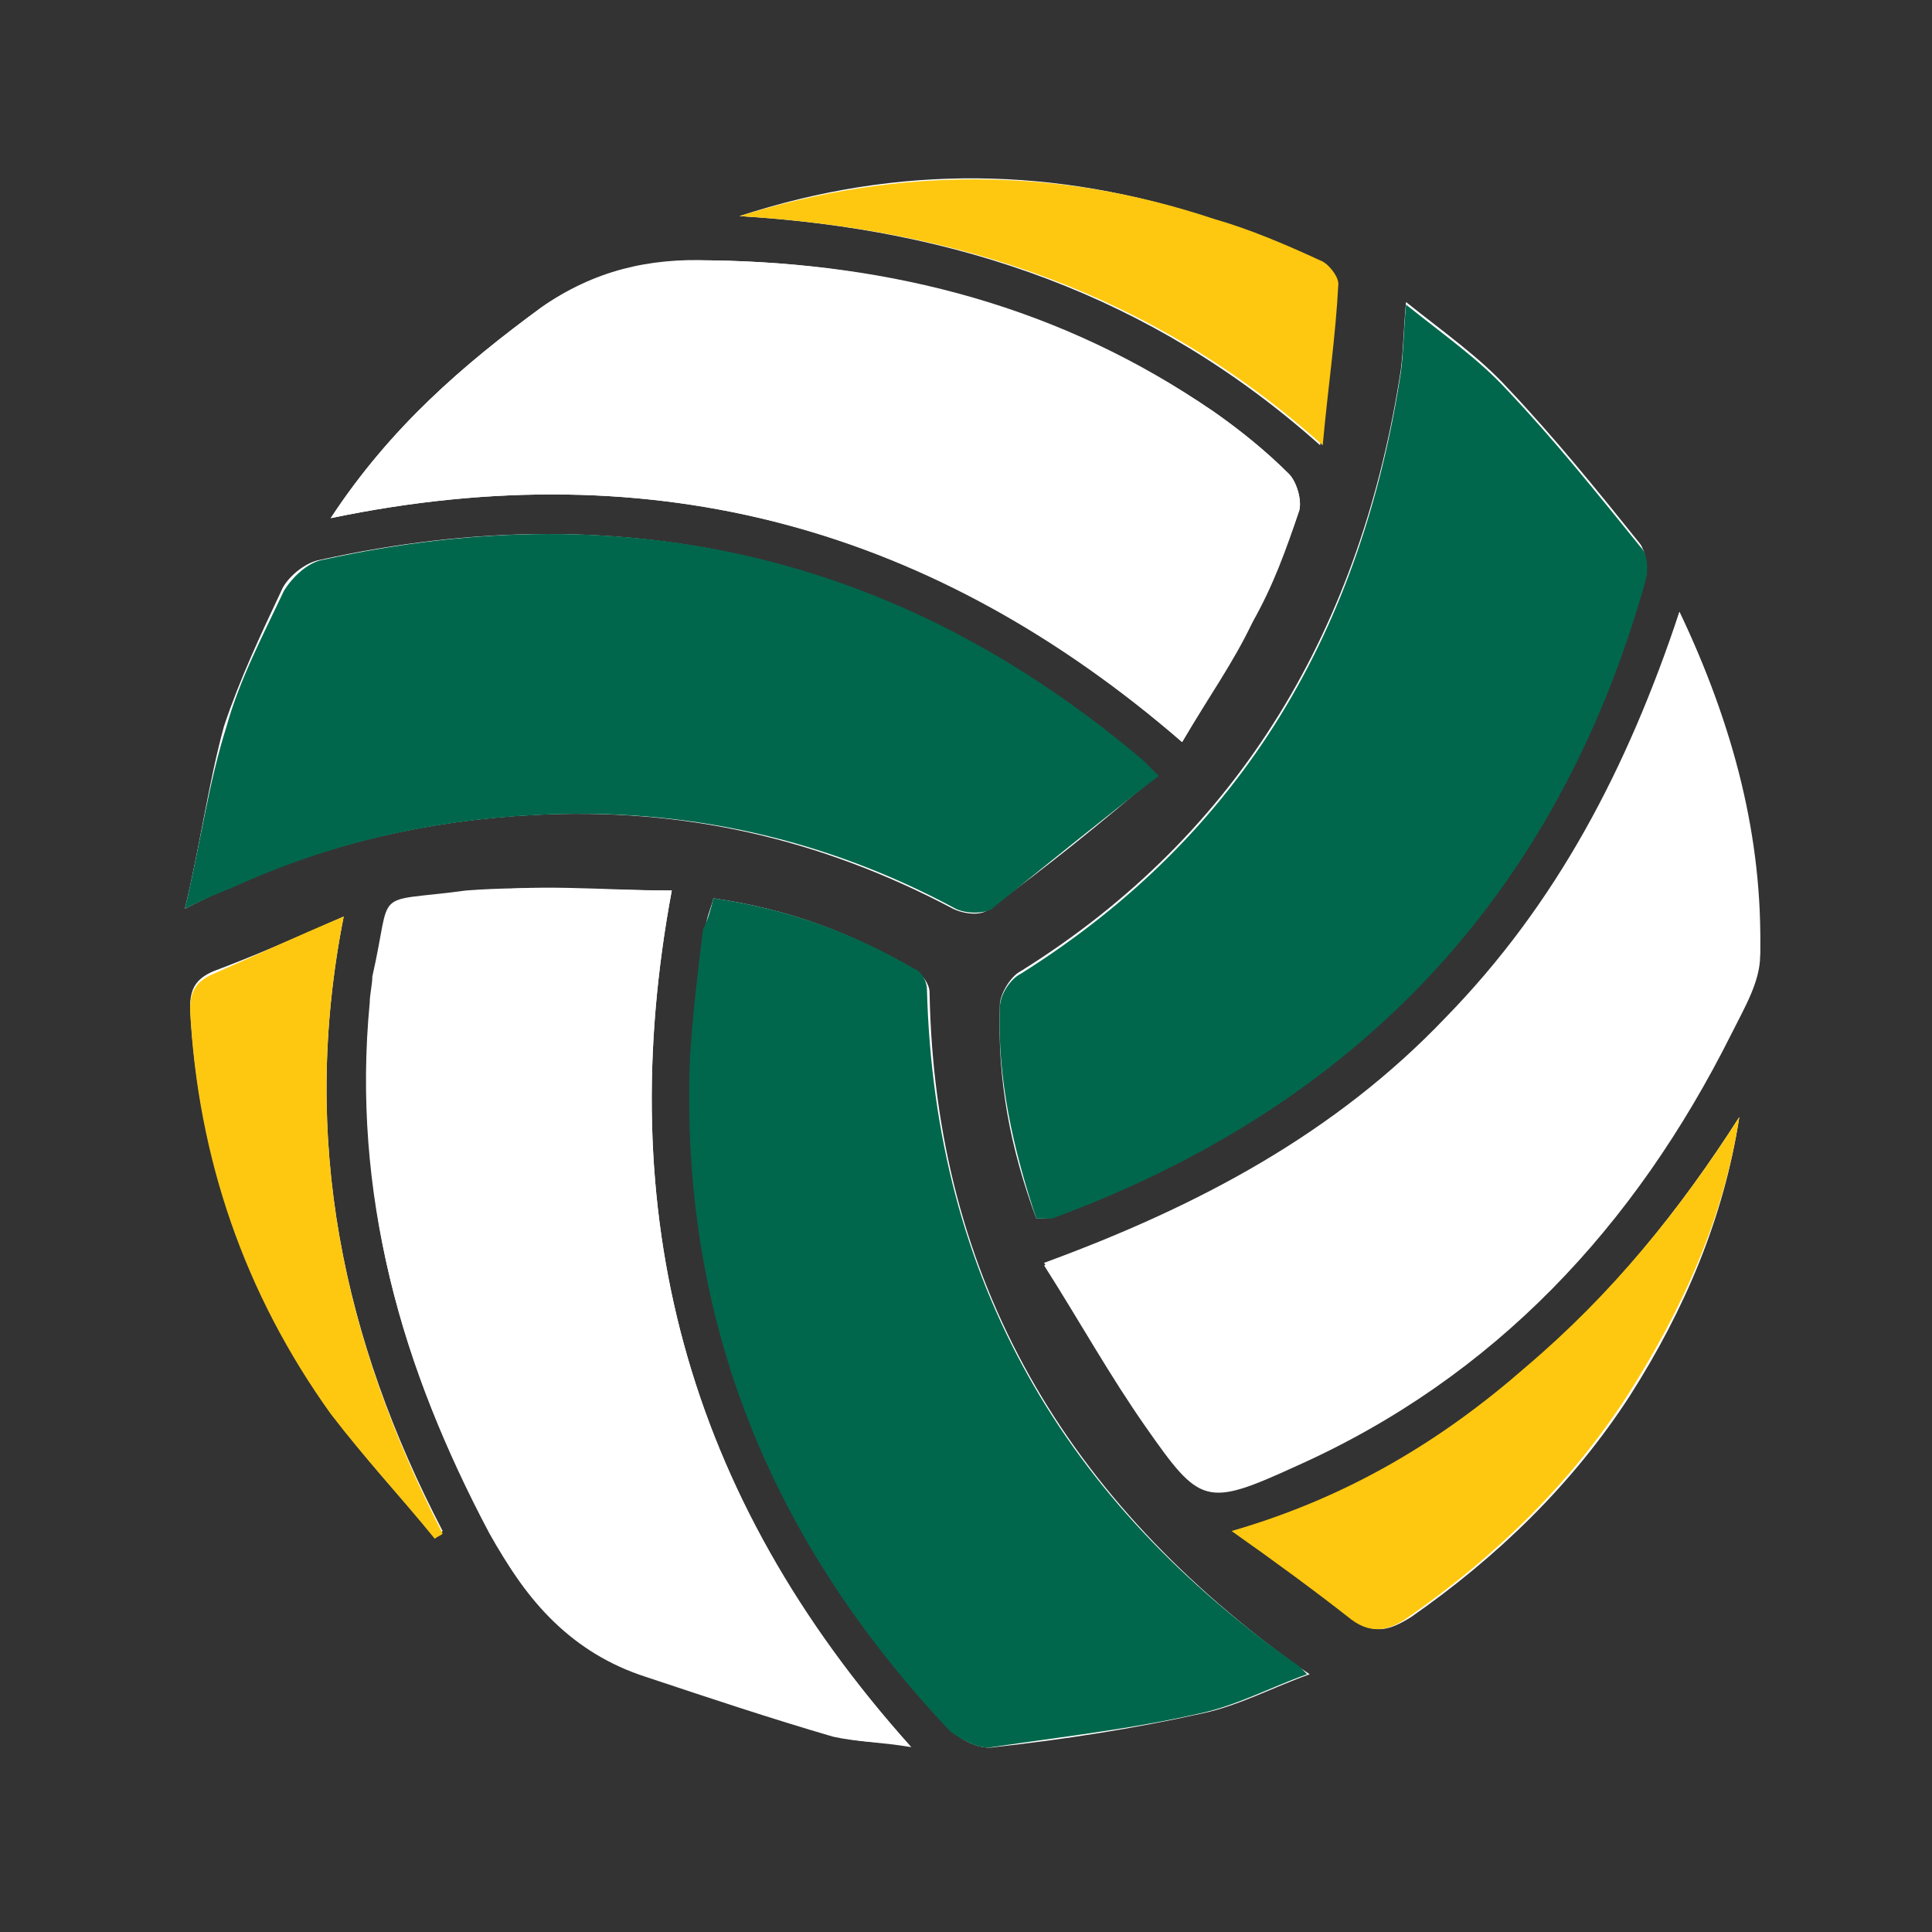 <?xml version="1.0" encoding="UTF-8"?>
<svg data-bbox="7.1 6.849 60.506 60.27" viewBox="0 0 74.2 74.2" xmlns="http://www.w3.org/2000/svg" data-type="color">
    <rect x="0" y="0" width="74.2" height="74.2" fill="#333333" stroke="none"/>
    <g>
        <path d="M39.8 46.8c.3 0 .5 0 .6-.1 11.8-4.3 19.4-12.4 22.8-24.5.1-.4 0-1-.2-1.3-1.6-2-3.3-4.1-5.1-6-1.1-1.2-2.4-2.1-3.9-3.3-.1 1.1-.1 1.8-.2 2.6C52.3 24 47.7 32 39.2 37.3c-.4.2-.8.9-.8 1.3-.1 2.9.4 5.5 1.4 8.2zM7.1 34.9c.8-.4 1.2-.6 1.7-.8 3.7-1.7 7.7-2.6 11.7-2.8 5.7-.3 11 .9 16.1 3.6.4.2 1.1.3 1.4 0 2.2-1.6 4.3-3.3 6.4-5.1l-.6-.6c-9.2-7.8-19.7-10.3-31.5-7.7-.6.1-1.3.7-1.5 1.2-.8 1.7-1.6 3.4-2.2 5.2-.6 2.2-.9 4.5-1.5 7zm20.3-.4c-.1.4-.3.8-.3 1.2-.2 1.6-.4 3.2-.5 4.9-.5 10.1 3.1 18.6 10 25.9.4.4 1.1.7 1.6.6 2.7-.3 5.3-.7 8-1.3 1.4-.3 2.7-1 4.1-1.5l-.3-.2c-9-6.4-14.1-14.9-14.3-26 0-.3-.3-.7-.5-.8-2.5-1.5-5-2.4-7.8-2.8zm37.1-11c-2 6-4.7 11.2-9 15.6-4.2 4.4-9.4 7.2-15.4 9.4 1.3 2.2 2.5 4.2 3.9 6.2 2.1 3.1 2.4 3.1 5.8 1.5 7.6-3.4 13-9.2 16.7-16.6.5-.9 1-2 1.1-3 .1-4.4-1-8.7-3.1-13.1zM25.8 34.2c-2.7 0-5.3-.3-7.8.1-3.6.5-2.8-.2-3.6 3.3-.1.3-.1.6-.1 1-.8 7.3 1.1 14 4.6 20.4 1.3 2.5 3.1 4.5 5.9 5.4 2.4.8 4.8 1.6 7.2 2.3.9.2 1.8.2 3 .4-8.7-9.7-11.5-20.5-9.2-32.9zM12.7 19.9c12.5-2.6 23.3.4 32.7 8.6 1-1.7 2-3.1 2.7-4.6.7-1.4 1.3-2.8 1.8-4.3.1-.4-.1-1.1-.4-1.4-.9-.9-1.9-1.7-2.9-2.4-5.8-3.9-12.3-5.7-19.3-5.8-2.3 0-4.5.4-6.5 1.8-3 2.2-5.8 4.6-8.1 8.1zm54.1 23c-2.3 3.6-4.9 6.8-8.1 9.6-3.3 2.8-6.8 5-11.3 6.3 1.7 1.2 3.2 2.3 4.6 3.4.8.6 1.4.4 2.2-.1 3.3-2.3 6.2-5.1 8.4-8.5 2.1-3.3 3.6-6.8 4.2-10.7zM28.4 8.3c8.3.5 15.8 3 22.3 8.8.2-2.2.5-4.2.6-6.2 0-.3-.4-.8-.7-.9-1.3-.6-2.7-1.2-4.1-1.6-5.9-2-12-2.1-18.1-.1zM13.2 35.2c-1.8.8-3.4 1.5-5 2.1-.7.3-.9.7-.9 1.4.3 5.7 2.1 10.9 5.4 15.5 1.2 1.7 2.6 3.2 4 4.8.1-.1.2-.1.3-.2-3.8-7.3-5.5-15-3.8-23.6z" fill="#ffffff" data-color="1"/>
        <path d="M39.8 46.8c-.9-2.7-1.5-5.4-1.4-8.1 0-.5.4-1.1.8-1.3 8.6-5.4 13.1-13.3 14.6-23.1.1-.7.1-1.5.2-2.6 1.5 1.2 2.8 2.1 3.9 3.3 1.8 1.9 3.4 3.9 5.1 6 .3.3.3.9.2 1.3-3.4 12.1-11.1 20.2-22.8 24.5h-.6z" fill="#01674c" data-color="2"/>
        <path d="M7.1 34.9c.6-2.5.9-4.8 1.6-7 .5-1.8 1.4-3.5 2.2-5.2.3-.5.9-1.1 1.5-1.2 11.8-2.6 22.3-.1 31.5 7.7l.6.6c-2.2 1.7-4.3 3.4-6.4 5.1-.3.2-1 .2-1.4 0-5-2.7-10.4-3.9-16.1-3.6-4.1.2-8 1.1-11.7 2.8-.5.2-1 .4-1.8.8z" fill="#01674c" data-color="2"/>
        <path d="M27.4 34.5c2.8.4 5.3 1.3 7.7 2.7.3.1.5.5.5.8.3 11.2 5.3 19.7 14.3 26l.3.3c-1.4.5-2.7 1.2-4.1 1.5-2.6.6-5.3.9-8 1.3-.5.1-1.2-.3-1.6-.6-6.9-7.3-10.4-15.8-10-25.9.1-1.6.3-3.3.5-4.9.2-.4.3-.8.4-1.2z" fill="#01674c" data-color="2"/>
        <path d="M64.5 23.5c2.1 4.4 3.1 8.7 3.1 13.2 0 1-.6 2-1.1 3-3.7 7.4-9.1 13.2-16.7 16.6-3.5 1.6-3.7 1.5-5.8-1.5-1.4-2-2.5-4-3.9-6.2 6-2.2 11.2-5.1 15.4-9.4 4.3-4.4 7.1-9.7 9-15.7z" fill="#ffffff" data-color="1"/>
        <path d="M25.8 34.2c-2.3 12.3.5 23.2 9.1 32.8-1.3-.1-2.2-.1-3-.4-2.4-.7-4.8-1.5-7.2-2.3-2.8-.9-4.5-2.9-5.9-5.4-3.4-6.4-5.3-13.1-4.6-20.4 0-.3.1-.7.1-1 .8-3.5-.1-2.8 3.6-3.3 2.6-.2 5.2 0 7.9 0z" fill="#ffffff" data-color="1"/>
        <path d="M12.7 19.9c2.3-3.5 5.1-5.9 8.1-8.1 2-1.4 4.1-1.9 6.5-1.8 7 .1 13.5 1.8 19.3 5.8 1 .7 2 1.5 2.9 2.4.3.3.5 1 .4 1.4-.5 1.5-1 2.9-1.8 4.3-.8 1.5-1.7 2.9-2.7 4.6-9.5-8.2-20.2-11.2-32.7-8.6z" fill="#ffffff" data-color="1"/>
        <path d="M66.8 42.9c-.6 3.9-2.2 7.4-4.3 10.7-2.2 3.4-5.1 6.2-8.4 8.5-.7.5-1.4.7-2.2.1-1.4-1.1-2.9-2.2-4.6-3.4 4.5-1.3 8.1-3.5 11.3-6.3 3.3-2.8 5.9-6 8.2-9.6z" fill="#ffc810" data-color="3"/>
        <path d="M28.4 8.3c6.1-1.9 12.2-1.9 18.2.1 1.4.4 2.8 1 4.1 1.6.3.1.7.6.7.9-.1 2-.4 4-.6 6.2-6.6-5.9-14.1-8.3-22.4-8.8z" fill="#ffc810" data-color="3"/>
        <path d="M13.2 35.2c-1.7 8.6 0 16.3 3.8 23.7-.1.1-.2.1-.3.2-1.3-1.6-2.7-3.1-4-4.8-3.3-4.6-5.1-9.8-5.4-15.5 0-.7.2-1.1.9-1.4 1.6-.7 3.1-1.4 5-2.2z" fill="#ffc810" data-color="3"/>
    </g>
</svg>
